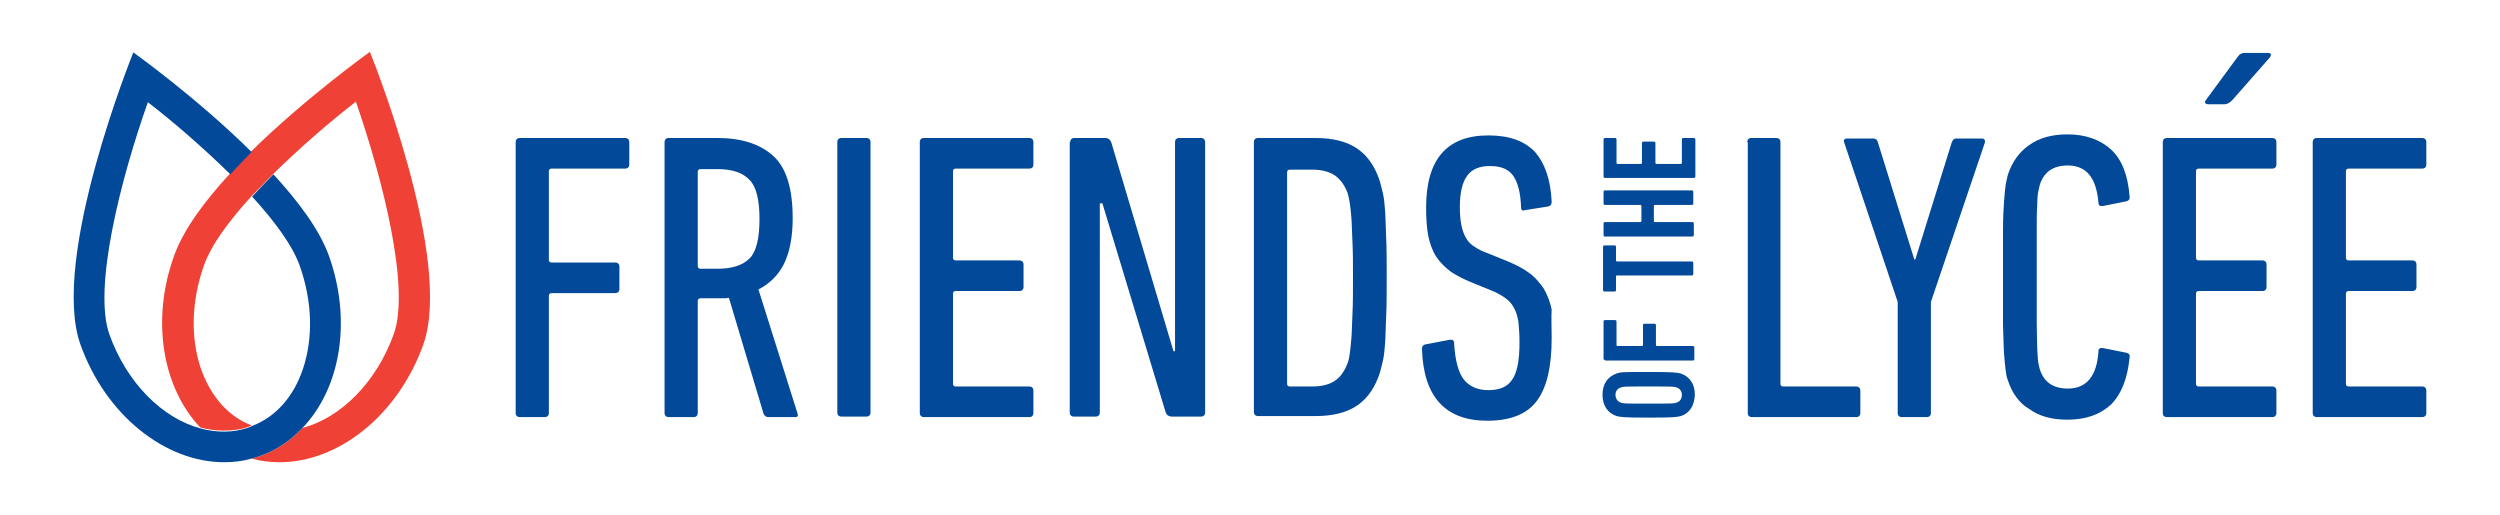 <?xml version="1.0" encoding="utf-8"?>
<!-- Generator: Adobe Illustrator 15.1.0, SVG Export Plug-In . SVG Version: 6.00 Build 0)  -->
<!DOCTYPE svg PUBLIC "-//W3C//DTD SVG 1.1//EN" "http://www.w3.org/Graphics/SVG/1.1/DTD/svg11.dtd">
<svg version="1.1" id="Layer_2" xmlns="http://www.w3.org/2000/svg" xmlns:xlink="http://www.w3.org/1999/xlink" x="0px" y="0px"
	 width="481.9px" height="99.2px" viewBox="0 0 481.9 99.2" style="enable-background:new 0 0 481.9 99.2;" xml:space="preserve">
<style type="text/css">
<![CDATA[
	.st0{fill:#EF4135;}
	.st1{fill:#03499A;}
]]>
</style>
<g>
	<path class="st0" d="M81.6,66.4c-4.9,13.7-16.4,22.7-27.7,22.7c-1.8,0-3.6-0.2-5.4-0.7c0.6-0.2,1.1-0.3,1.6-0.5
		c3.2-1.1,5.9-3,8.2-5.4c7.5-2,14.3-8.9,17.6-18.1c3.2-8.9-2.1-29.8-7.3-44.8c-4.8,3.7-10.6,8.7-15.9,13.9c-1.4,1.4-2.8,2.9-4.2,4.3
		c-4.3,4.7-7.8,9.4-9.2,13.4c-2.4,6.8-2.6,13.8-0.6,19.8c1.9,5.4,5.3,9.3,9.8,11c-0.1,0.1-0.2,0.1-0.4,0.2c-1.6,0.6-3.3,0.8-5,0.8
		c-1.5,0-3-0.2-4.5-0.6c-7.2-7.6-9.6-20.6-5-33.2c1.8-5,5.9-10.5,10.7-15.7c1.3-1.4,2.7-2.9,4.1-4.3c10.7-10.5,22.9-19.2,22.9-19.2
		S87.5,49.8,81.6,66.4z"/>
	<path class="st1" d="M63.4,49.3c-1.8-5-5.9-10.5-10.7-15.7c-1.4,1.4-2.8,2.9-4.1,4.3c4.3,4.7,7.8,9.4,9.2,13.4
		c2.4,6.8,2.6,13.8,0.6,19.8c-1.8,5.4-5.3,9.3-9.8,11c-0.1,0.1-0.2,0.1-0.4,0.2c-1.6,0.6-3.3,0.9-5,0.9c-1.5,0-3-0.2-4.5-0.6
		c-7.5-2-14.3-8.9-17.6-18.1c-3.2-8.9,2.1-29.8,7.4-44.8c4.8,3.7,10.6,8.7,15.9,13.9c1.3-1.4,2.7-2.9,4.1-4.3
		C37.9,18.8,25.7,10.1,25.7,10.1S9.6,49.8,15.5,66.4c4.9,13.7,16.4,22.7,27.7,22.7c1.8,0,3.6-0.2,5.3-0.7c0.6-0.2,1.1-0.3,1.6-0.5
		c3.2-1.1,5.9-3,8.2-5.4C65.6,74.9,67.9,61.9,63.4,49.3z"/>
	<path class="st1" d="M99.4,27.4c0-0.5,0.3-0.8,0.8-0.8h20.3c0.5,0,0.8,0.3,0.8,0.8v4.3c0,0.5-0.3,0.8-0.8,0.8h-14.2
		c-0.3,0-0.5,0.2-0.5,0.5v17.1c0,0.3,0.2,0.5,0.5,0.5h12.3c0.5,0,0.8,0.3,0.8,0.8v4.3c0,0.5-0.3,0.8-0.8,0.8h-12.3
		c-0.3,0-0.5,0.2-0.5,0.5v22.6c0,0.5-0.3,0.8-0.8,0.8h-4.8c-0.5,0-0.8-0.3-0.8-0.8V27.4z"/>
	<path class="st1" d="M148.1,80.4c-0.4,0-0.7-0.2-0.9-0.6l-6.7-22.4c-0.4,0.1-0.7,0.1-1.1,0.1c-0.4,0-0.7,0-1.1,0H135
		c-0.3,0-0.5,0.2-0.5,0.5v21.6c0,0.5-0.3,0.8-0.8,0.8h-4.8c-0.5,0-0.8-0.3-0.8-0.8V27.4c0-0.5,0.3-0.8,0.8-0.8h9.4
		c4.7,0,8.3,1.2,10.8,3.5c2.5,2.3,3.7,6.3,3.7,12c0,3.6-0.6,6.6-1.7,8.8c-1.1,2.2-2.8,3.8-4.9,4.9l7.5,23.8c0.2,0.5,0.1,0.8-0.4,0.8
		H148.1z M138.4,51.8c2.8,0,4.8-0.7,6.1-2c1.3-1.3,1.9-3.9,1.9-7.6c0-3.6-0.6-6.2-1.9-7.5c-1.3-1.4-3.3-2.1-6.2-2.1H135
		c-0.3,0-0.5,0.2-0.5,0.5v18.2c0,0.3,0.2,0.5,0.5,0.5H138.4z"/>
	<path class="st1" d="M161.4,27.4c0-0.5,0.3-0.8,0.8-0.8h4.8c0.5,0,0.8,0.3,0.8,0.8v52.1c0,0.5-0.3,0.8-0.8,0.8h-4.8
		c-0.5,0-0.8-0.3-0.8-0.8V27.4z"/>
	<path class="st1" d="M177.3,27.4c0-0.5,0.3-0.8,0.8-0.8h20.3c0.5,0,0.8,0.3,0.8,0.8v4.3c0,0.5-0.3,0.8-0.8,0.8h-14.2
		c-0.3,0-0.5,0.2-0.5,0.5v16.7c0,0.3,0.2,0.5,0.5,0.5h12.3c0.5,0,0.8,0.3,0.8,0.8v4.3c0,0.5-0.3,0.8-0.8,0.8h-12.3
		c-0.3,0-0.5,0.2-0.5,0.5V74c0,0.3,0.2,0.5,0.5,0.5h14.2c0.5,0,0.8,0.3,0.8,0.8v4.3c0,0.5-0.3,0.8-0.8,0.8h-20.3
		c-0.5,0-0.8-0.3-0.8-0.8V27.4z"/>
	<path class="st1" d="M206.3,27.4c0-0.5,0.3-0.8,0.8-0.8h5.9c0.6,0,1,0.3,1.2,0.8l12,40.3h0.3V27.4c0-0.5,0.3-0.8,0.8-0.8h4.2
		c0.5,0,0.8,0.3,0.8,0.8v52.1c0,0.5-0.3,0.8-0.8,0.8h-5.6c-0.6,0-1-0.3-1.2-0.8l-12.2-40.3H212v40.3c0,0.5-0.3,0.8-0.8,0.8h-4.2
		c-0.5,0-0.8-0.3-0.8-0.8V27.4z"/>
	<path class="st1" d="M241.7,27.4c0-0.5,0.3-0.8,0.8-0.8h11.1c3.4,0,6.1,0.7,8.1,2.1c2,1.4,3.4,3.5,4.3,6.3c0.2,0.7,0.4,1.6,0.6,2.4
		c0.2,0.9,0.3,2,0.4,3.4c0.1,1.4,0.1,3.1,0.2,5.1s0.1,4.5,0.1,7.5c0,3,0,5.5-0.1,7.5c-0.1,2-0.1,3.7-0.2,5.1
		c-0.1,1.4-0.2,2.5-0.4,3.4c-0.2,0.9-0.4,1.7-0.6,2.4c-0.9,2.8-2.3,4.9-4.3,6.3c-2,1.4-4.7,2.1-8.1,2.1h-11.1
		c-0.5,0-0.8-0.3-0.8-0.8V27.4z M248.1,74c0,0.3,0.2,0.5,0.5,0.5h4.4c1.8,0,3.3-0.4,4.3-1.1c1.1-0.7,1.9-1.9,2.5-3.5
		c0.2-0.5,0.3-1.2,0.4-1.9c0.1-0.7,0.2-1.7,0.3-2.9c0.1-1.2,0.1-2.7,0.2-4.6c0.1-1.8,0.1-4.2,0.1-6.9c0-2.8,0-5.1-0.1-6.9
		c-0.1-1.8-0.1-3.4-0.2-4.6c-0.1-1.2-0.2-2.2-0.3-2.9c-0.1-0.7-0.3-1.4-0.4-1.9c-0.6-1.6-1.4-2.7-2.5-3.5c-1.1-0.7-2.5-1.1-4.3-1.1
		h-4.4c-0.3,0-0.5,0.2-0.5,0.5V74z"/>
	<path class="st1" d="M299.1,65.2c0,5.4-0.9,9.4-2.8,12c-1.9,2.6-5.1,3.9-9.6,3.9c-8.1,0-12.3-4.6-12.6-13.8c0-0.5,0.2-0.8,0.6-0.9
		l4.7-0.9c0.6-0.1,0.9,0.1,0.9,0.7c0.2,3.3,0.8,5.6,1.9,7c1.1,1.3,2.6,2,4.7,2c2.1,0,3.6-0.6,4.5-1.9c1-1.3,1.5-3.7,1.5-7.3
		c0-1.5-0.1-2.8-0.2-3.9c-0.2-1.1-0.4-2-0.9-2.8c-0.4-0.8-1-1.4-1.7-1.9c-0.7-0.5-1.6-1-2.6-1.4l-3.2-1.3c-1.8-0.7-3.4-1.5-4.6-2.3
		c-1.2-0.9-2.2-1.9-2.9-3c-0.7-1.1-1.2-2.5-1.5-4c-0.3-1.6-0.4-3.4-0.4-5.4c0-9.3,4-13.9,12-13.9c4.1,0,7,1.1,9,3.2
		c1.9,2.2,3,5.3,3.2,9.6c0,0.5-0.2,0.8-0.7,0.9l-4.4,0.7c-0.3,0.1-0.5,0.1-0.6,0c-0.2-0.1-0.2-0.3-0.2-0.6c-0.1-2.7-0.6-4.7-1.5-6
		c-0.9-1.3-2.4-1.9-4.5-1.9c-2,0-3.5,0.6-4.4,1.9c-0.9,1.2-1.4,3.2-1.4,6c0,1.4,0.1,2.5,0.3,3.5c0.2,1,0.5,1.8,0.9,2.5
		c0.4,0.7,1,1.3,1.7,1.7c0.7,0.5,1.6,0.9,2.7,1.3l3.2,1.3c1.7,0.7,3.2,1.4,4.4,2.3c1.2,0.8,2.1,1.9,2.9,3c0.7,1.2,1.3,2.6,1.6,4.2
		C299,61.1,299.1,63,299.1,65.2z"/>
	<path class="st1" d="M324,80.2c-0.8,0.2-1.4,0.3-6.2,0.3c-4.8,0-5.4-0.1-6.2-0.3c-1.7-0.6-2.7-2-2.7-4.1c0-2.1,1-3.5,2.7-4.1
		c0.8-0.3,1.4-0.3,6.2-0.3c4.8,0,5.4,0.1,6.2,0.3c1.7,0.6,2.7,2,2.7,4.1C326.6,78.3,325.6,79.7,324,80.2z M323.2,74.7
		c-0.5-0.2-0.7-0.2-5.4-0.2c-4.7,0-4.9,0-5.4,0.2c-0.6,0.2-1,0.7-1,1.4c0,0.7,0.4,1.3,1,1.5c0.5,0.2,0.7,0.2,5.4,0.2
		c4.7,0,4.9,0,5.4-0.2c0.6-0.2,1-0.7,1-1.5C324.2,75.4,323.8,74.9,323.2,74.7z"/>
	<path class="st1" d="M309.4,69.4c-0.2,0-0.3-0.1-0.3-0.3V62c0-0.2,0.1-0.3,0.3-0.3h1.9c0.2,0,0.3,0.1,0.3,0.3v4.5
		c0,0.1,0.1,0.2,0.2,0.2h4.7c0.1,0,0.2-0.1,0.2-0.2v-3.8c0-0.2,0.1-0.3,0.3-0.3h1.9c0.2,0,0.3,0.1,0.3,0.3v3.8
		c0,0.1,0.1,0.2,0.2,0.2h6.9c0.2,0,0.3,0.1,0.3,0.3v2.2c0,0.2-0.1,0.3-0.3,0.3H309.4z"/>
	<path class="st1" d="M326.4,52.8c0,0.2-0.1,0.3-0.3,0.3h-14.4c-0.1,0-0.2,0-0.2,0.2v2.6c0,0.2-0.1,0.3-0.3,0.3h-1.9
		c-0.2,0-0.3-0.1-0.3-0.3v-8.3c0-0.2,0.1-0.3,0.3-0.3h1.9c0.2,0,0.3,0.1,0.3,0.3v2.6c0,0.1,0.1,0.2,0.2,0.2h14.4
		c0.2,0,0.3,0.1,0.3,0.3V52.8z"/>
	<path class="st1" d="M309.4,45.6c-0.2,0-0.3-0.1-0.3-0.3v-2.2c0-0.2,0.1-0.3,0.3-0.3h6.8c0.1,0,0.2-0.1,0.2-0.2v-2.9
		c0-0.1-0.1-0.2-0.2-0.2h-6.8c-0.2,0-0.3-0.1-0.3-0.3v-2.2c0-0.2,0.1-0.3,0.3-0.3h16.7c0.2,0,0.3,0.1,0.3,0.3v2.2
		c0,0.2-0.1,0.3-0.3,0.3H319c-0.1,0-0.2,0.1-0.2,0.2v2.9c0,0.1,0,0.2,0.2,0.2h7.2c0.2,0,0.3,0.1,0.3,0.3v2.2c0,0.2-0.1,0.3-0.3,0.3
		H309.4z"/>
	<path class="st1" d="M309.4,34.3c-0.2,0-0.3-0.1-0.3-0.3v-7.1c0-0.2,0.1-0.3,0.3-0.3h1.9c0.2,0,0.3,0.1,0.3,0.3v4.5
		c0,0.1,0.1,0.2,0.2,0.2h4.5c0.1,0,0.2-0.1,0.2-0.2v-3.8c0-0.2,0.1-0.3,0.3-0.3h2c0.2,0,0.3,0.1,0.3,0.3v3.8c0,0.1,0.1,0.2,0.2,0.2
		h4.7c0.1,0,0.2-0.1,0.2-0.2v-4.5c0-0.2,0.1-0.3,0.3-0.3h2c0.2,0,0.3,0.1,0.3,0.3V34c0,0.2-0.1,0.3-0.3,0.3H309.4z"/>
	<path class="st1" d="M336.8,27.4c0-0.5,0.3-0.8,0.8-0.8h4.8c0.5,0,0.8,0.3,0.8,0.8V74c0,0.3,0.2,0.5,0.5,0.5h14.1
		c0.5,0,0.8,0.3,0.8,0.8v4.3c0,0.5-0.3,0.8-0.8,0.8h-20.1c-0.5,0-0.8-0.3-0.8-0.8V27.4z"/>
	<path class="st1" d="M366.6,80.4c-0.5,0-0.8-0.3-0.8-0.8V58.2l-10.3-30.7c-0.2-0.5,0-0.8,0.6-0.8h5c0.5,0,0.8,0.3,0.9,0.8l7,22.5
		h0.2l7-22.5c0.2-0.5,0.4-0.8,0.9-0.8h4.9c0.5,0,0.7,0.3,0.6,0.8l-10.4,30.7v21.4c0,0.5-0.3,0.8-0.8,0.8H366.6z"/>
	<path class="st1" d="M387,73.2c-0.2-0.5-0.3-1.1-0.4-1.9c-0.1-0.7-0.2-1.8-0.3-3.1c-0.1-1.4-0.1-3.2-0.2-5.5c0-2.3,0-5.4,0-9.2
		c0-3.8,0-6.8,0-9.2c0-2.3,0.1-4.2,0.2-5.5c0.1-1.4,0.2-2.4,0.3-3.1c0.1-0.7,0.3-1.3,0.4-1.9c0.8-2.5,2.2-4.5,4.1-5.8
		c1.9-1.4,4.4-2.1,7.4-2.1c3.5,0,6.3,1,8.4,2.9c2.1,1.9,3.3,5,3.6,9.1c0.1,0.5-0.2,0.8-0.6,0.9l-4.5,0.9c-0.6,0.1-0.9-0.1-0.9-0.6
		c-0.4-4.8-2.3-7.2-5.9-7.2c-2.8,0-4.6,1.2-5.4,3.7c-0.1,0.4-0.2,0.8-0.3,1.3c-0.1,0.5-0.2,1.4-0.2,2.6c-0.1,1.2-0.1,2.9-0.1,5.1
		c0,2.2,0,5.1,0,8.8c0,3.7,0,6.7,0,8.8c0,2.2,0.1,3.8,0.1,5.1c0.1,1.2,0.1,2.1,0.2,2.6c0.1,0.5,0.2,1,0.3,1.3
		c0.8,2.5,2.6,3.7,5.4,3.7c3.6,0,5.6-2.4,5.9-7.2c0-0.5,0.3-0.7,0.9-0.6l4.5,0.9c0.5,0.1,0.7,0.4,0.6,0.9c-0.4,4.1-1.6,7.1-3.6,9.1
		c-2.1,1.9-4.8,2.9-8.4,2.9c-3.1,0-5.5-0.7-7.4-2.1C389.2,77.7,387.8,75.7,387,73.2z"/>
	<path class="st1" d="M416.9,27.4c0-0.5,0.3-0.8,0.8-0.8H438c0.5,0,0.8,0.3,0.8,0.8v4.3c0,0.5-0.3,0.8-0.8,0.8h-14.2
		c-0.3,0-0.5,0.2-0.5,0.5v16.7c0,0.3,0.2,0.5,0.5,0.5h12.3c0.5,0,0.8,0.3,0.8,0.8v4.3c0,0.5-0.3,0.8-0.8,0.8h-12.3
		c-0.3,0-0.5,0.2-0.5,0.5V74c0,0.3,0.2,0.5,0.5,0.5H438c0.5,0,0.8,0.3,0.8,0.8v4.3c0,0.5-0.3,0.8-0.8,0.8h-20.3
		c-0.5,0-0.8-0.3-0.8-0.8V27.4z M425.7,20.1c-0.3,0-0.5-0.1-0.6-0.2c-0.1-0.2-0.1-0.3,0.1-0.6l6.1-8.3c0.2-0.3,0.4-0.5,0.6-0.6
		c0.2-0.1,0.4-0.2,0.7-0.2h4.6c0.3,0,0.4,0.1,0.5,0.2c0.1,0.2,0,0.3-0.1,0.6l-7.3,8.3c-0.5,0.5-1,0.8-1.5,0.8H425.7z"/>
	<path class="st1" d="M445.8,27.4c0-0.5,0.3-0.8,0.8-0.8h20.3c0.5,0,0.8,0.3,0.8,0.8v4.3c0,0.5-0.3,0.8-0.8,0.8h-14.2
		c-0.3,0-0.5,0.2-0.5,0.5v16.7c0,0.3,0.2,0.5,0.5,0.5H465c0.5,0,0.8,0.3,0.8,0.8v4.3c0,0.5-0.3,0.8-0.8,0.8h-12.3
		c-0.3,0-0.5,0.2-0.5,0.5V74c0,0.3,0.2,0.5,0.5,0.5h14.2c0.5,0,0.8,0.3,0.8,0.8v4.3c0,0.5-0.3,0.8-0.8,0.8h-20.3
		c-0.5,0-0.8-0.3-0.8-0.8V27.4z"/>
</g>
</svg>
